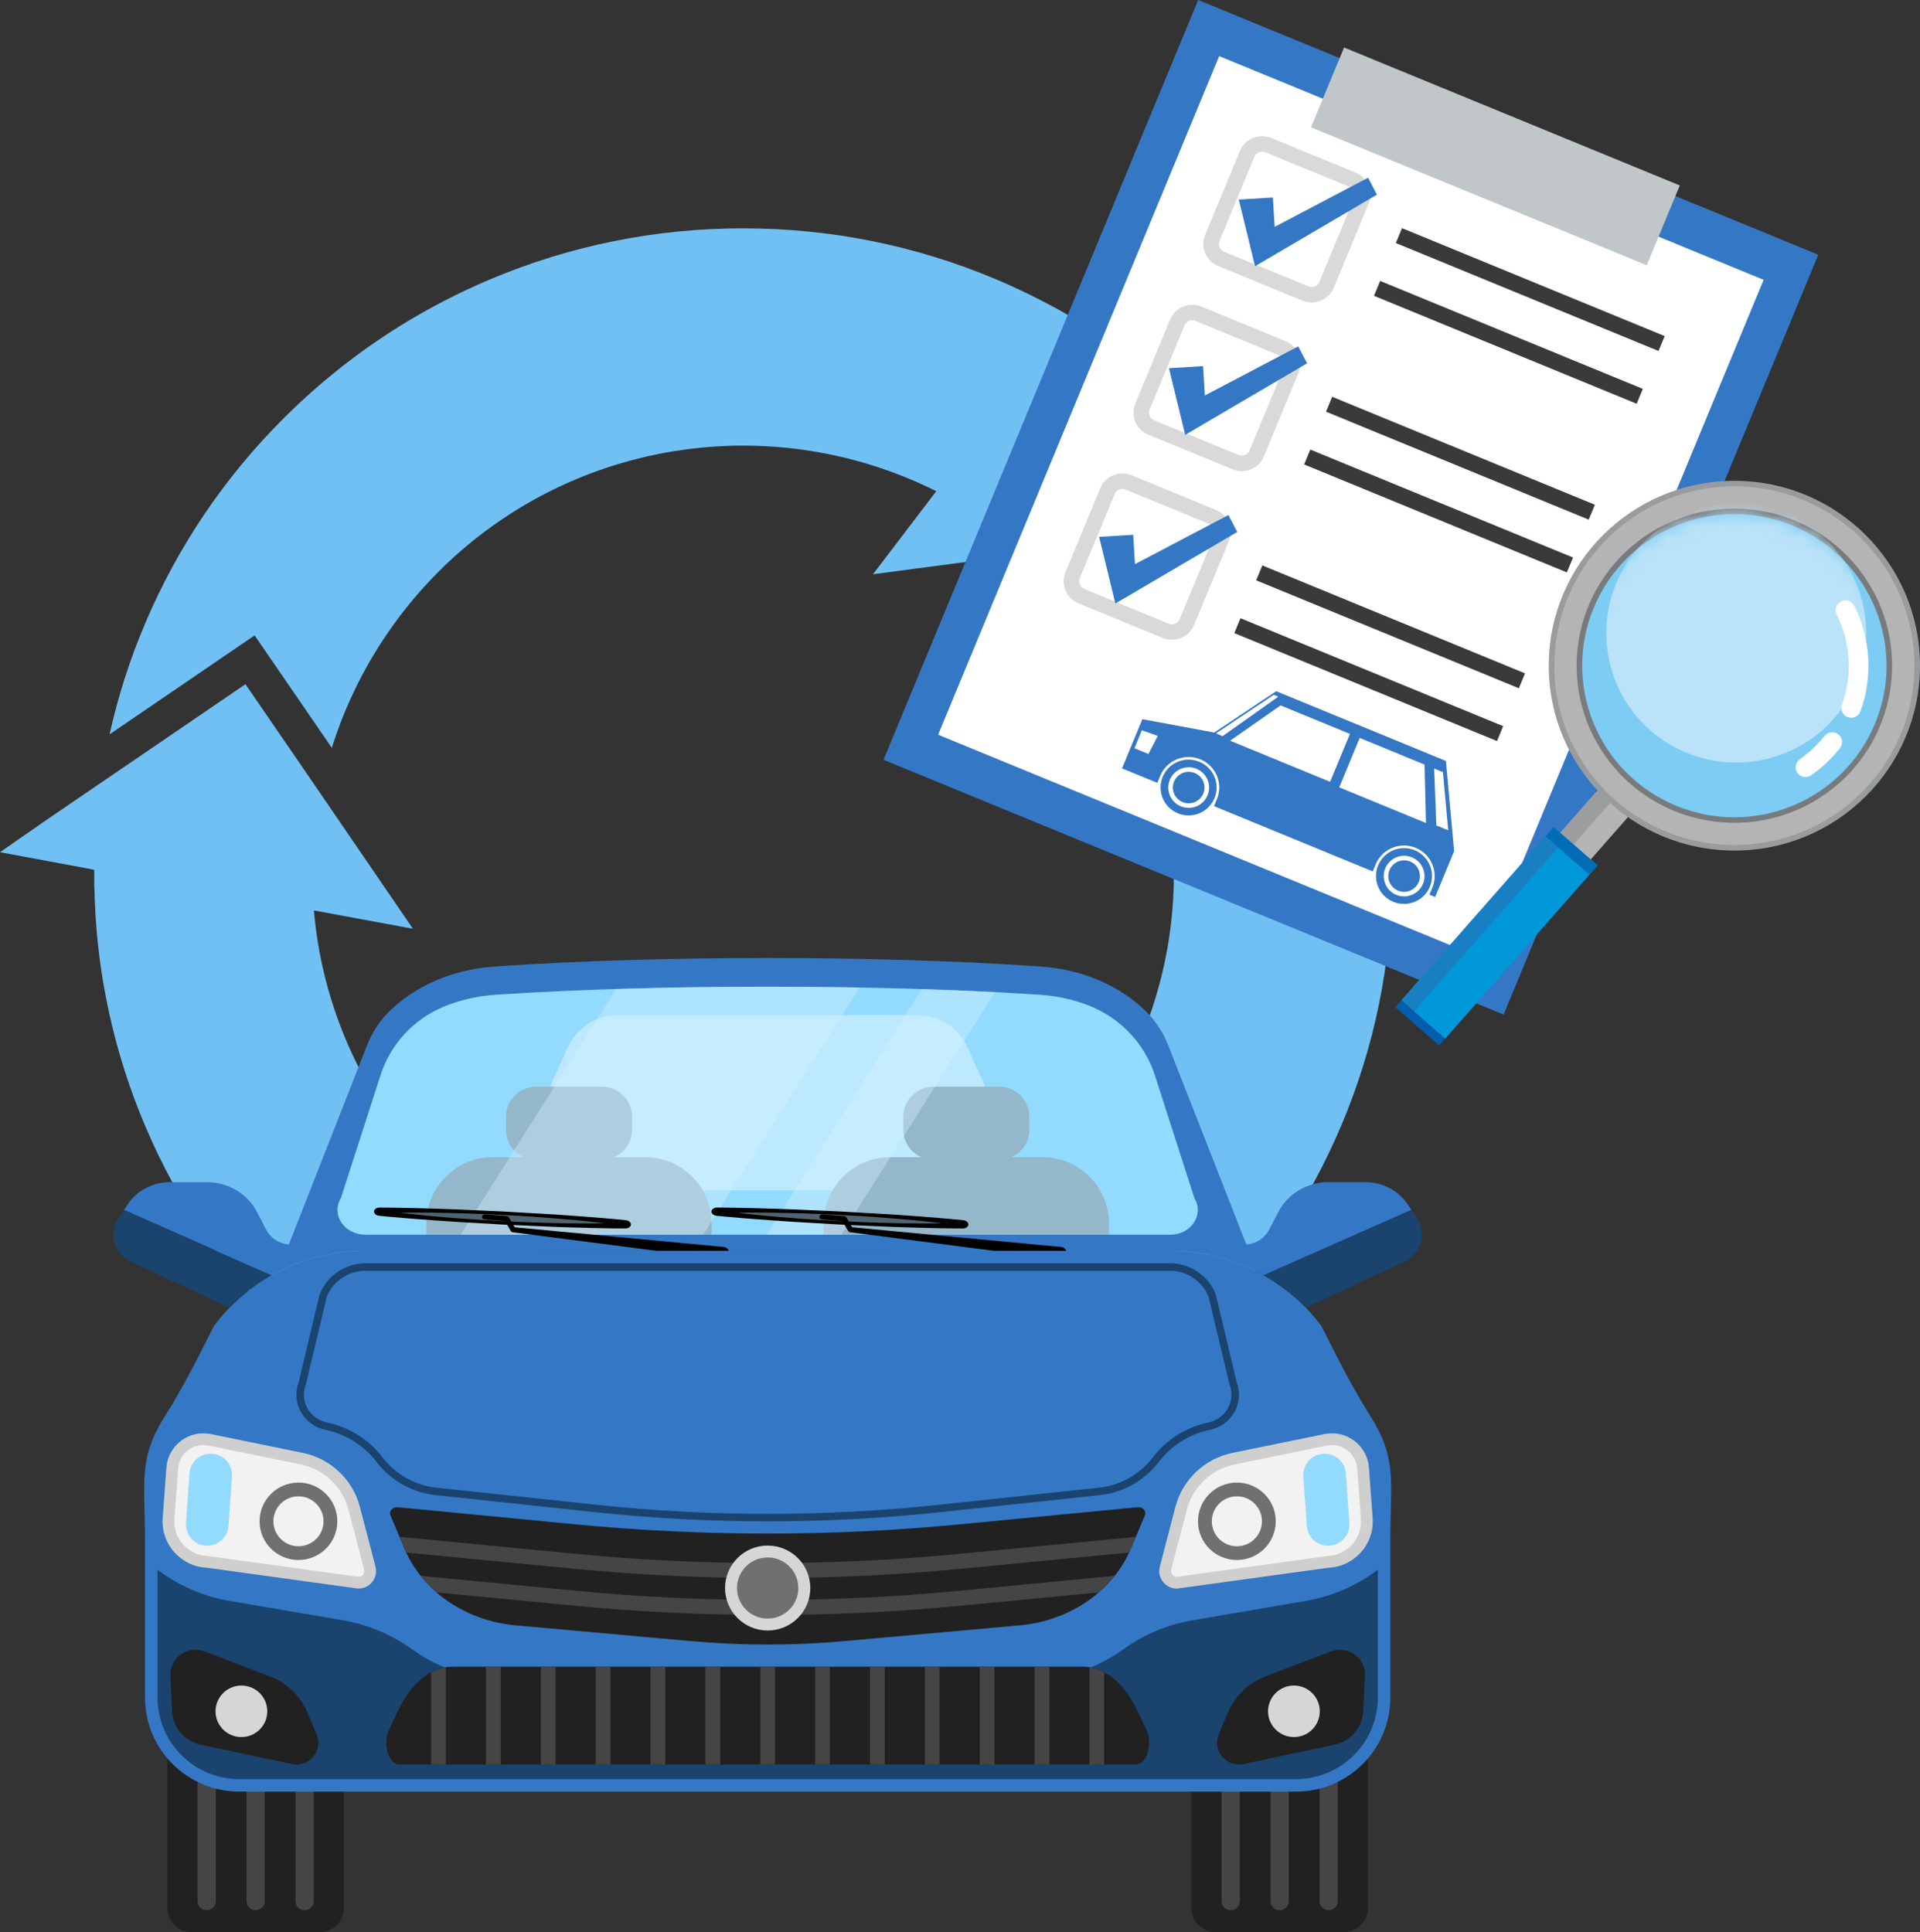 <svg fill="none" height="156" viewBox="0 0 155 156" width="155" xmlns="http://www.w3.org/2000/svg" xmlns:xlink="http://www.w3.org/1999/xlink"><rect x="0" y="0" width="155" height="156" fill="#333333" stroke="none"/><clipPath id="a"><path d="m0 0h155v156h-155z"/></clipPath><mask id="b" height="25" maskUnits="userSpaceOnUse" width="26" x="127" y="41"><path d="m150.821 59.57c3.227-5.946 1.004-13.371-4.964-16.586-5.969-3.215-13.423-1.001-16.65 4.945-3.227 5.946-1.004 13.371 4.964 16.586 5.969 3.215 13.423 1.001 16.65-4.945z" fill="#fff"/></mask><g clip-path="url(#a)"><path d="m92.62 31.158-.105-.771-.103-.761-.082-.6-.538-3.973-.081-.599-.716-4.976-4.579 5.993c-.004-.002-.009-.004-.013-.006l-.041.053-.163-.094h-.001l-.132-.075-.791-.455-.002-.001-.005.009c-.367-.202-.738-.4-1.112-.592-1.232-.639-2.494-1.231-3.772-1.768-6.465-2.723-13.325-4.105-20.392-4.105s-13.928 1.381-20.393 4.105c-1.98.834-3.916 1.793-5.757 2.851-3.958 2.27-7.622 5.072-10.891 8.328-4.808 4.789-8.583 10.369-11.223 16.584-1.24 2.92-2.202 5.922-2.883 8.987l9.36-6.386 2.35-1.604 1.607 2.342 4.626 6.739c2.572-8.218 8.18-15.361 15.869-19.784 5.253-3.023 11.247-4.62 17.336-4.62 4.569 0 9.082.898 13.27 2.625.395.162.787.332 1.176.509.385.175.767.358 1.145.547l-5.11 6.705 9.269-1.224 2.916-.385.379-.05.695-.092.696-.092.989-.13 8.838-1.185z" fill="#71c0f4"/><path d="m108.256 50.306c-2.64-6.216-6.415-11.796-11.222-16.585-.451-.449-.909-.889-1.374-1.319l1.416 10.425.382 2.811-2.822.378-8.838 1.185-.004.001h-.004l-.185.025c5.787 6.304 9.151 14.623 9.162 23.349v.043c0 10.677-5.019 20.747-13.355 27.269-.336.264-.678.521-1.024.773-.342.248-.691.491-1.044.727l-3.53-8.382-4.7 11.314-.538 1.295-.267.641-.26.625-.006.014-3.387 8.201 12.304 5.035.706.289h.001l.276.113.422.173 3.861 1.581 4.681 1.873-2.672-6.367.002-.001.077-.045.845-.488-.005-.009c.059-.035.117-.069.174-.106.358-.218.715-.441 1.068-.668 3.101-1.996 5.999-4.329 8.637-6.958 4.807-4.789 8.582-10.369 11.222-16.584 2.734-6.44 4.12-13.274 4.12-20.315v-.044c-.006-7.027-1.392-13.847-4.12-20.27z" fill="#71c0f4"/><path d="m76.456 120.173c-5.29 1.747-10.81 2.63-16.463 2.63-7.069 0-13.931-1.381-20.393-4.105-1.989-.837-3.939-1.803-5.796-2.872-3.944-2.268-7.595-5.062-10.853-8.307-4.807-4.789-8.582-10.369-11.222-16.585-2.455-5.78-3.822-11.882-4.076-18.165-.015-.376-.027-.753-.034-1.131h-.011v-.139l.001-.88v-.382l-.178-.033c0-.004-.001-.01 0-.014l-7.432-1.382 4.14-2.872 3.822-2.606.17-.116.599-.408.606-.413 10.478-7.149 5.034 7.333.165.242.424.621.419.613.558.815 6.919 10.12-7.991-1.476c.036.431.082.859.134 1.286.053.434.116.866.185 1.295 1.651 10.169 7.837 19.262 16.959 24.524 5.262 3.037 11.269 4.642 17.373 4.642 2.404 0 4.792-.249 7.125-.736l-3.095 7.494-1.083 2.623 2.633 1.078z" fill="#71c0f4"/><path d="m96.729-0-25.402 61.346 50.059 20.57 25.402-61.346z" fill="#3478c5"/><path d="m98.423 4.532-22.688 54.79 43.954 18.062 22.688-54.79z" fill="#fff"/><path d="m108.505 3.836-2.668 6.444 27.103 11.137 2.668-6.444z" fill="#c1c6c9"/><path d="m105.153 24.278c.984.404 2.114-.064 2.52-1.044l2.811-6.787c.406-.98-.065-2.107-1.049-2.511l-6.813-2.8c-.984-.404-2.114.064-2.52 1.044l-2.811 6.787c-.406.98.064 2.107 1.048 2.511zm-6.701-4.834 2.81-6.787c.142-.343.538-.506.882-.365l6.812 2.8c.344.141.509.535.367.878l-2.81 6.787c-.142.343-.538.506-.882.365l-6.812-2.8c-.344-.141-.508-.535-.366-.878z" fill="#d9d9d9"/><path d="m110.443 14.351-7.54 3.964-.144-2.37-2.752.169 1.312 5.381 9.841-5.778z" fill="#3478c5"/><path d="m113.183 18.422-.497 1.202 21.207 8.715.498-1.202z" fill="#3b3939"/><path d="m111.419 22.683-.498 1.202 21.207 8.715.498-1.202z" fill="#3b3939"/><path d="m99.514 37.895c.984.404 2.115-.064 2.521-1.044l2.81-6.787c.406-.98-.064-2.107-1.048-2.511l-6.813-2.8c-.984-.404-2.115.064-2.521 1.044l-2.81 6.787c-.406.98.064 2.107 1.048 2.511zm-6.7-4.834 2.81-6.787c.142-.343.537-.506.881-.365l6.813 2.8c.344.141.508.535.366.878l-2.81 6.787c-.142.343-.537.506-.881.365l-6.813-2.8c-.344-.141-.508-.535-.366-.878z" fill="#d9d9d9"/><path d="m104.806 27.967-7.54 3.964-.144-2.37-2.752.169 1.312 5.381 9.841-5.778z" fill="#3478c5"/><path d="m107.546 32.038-.498 1.202 21.207 8.715.498-1.202z" fill="#3b3939"/><path d="m105.781 36.3-.498 1.202 21.208 8.715.497-1.202z" fill="#3b3939"/><path d="m93.875 51.512c.984.404 2.115-.064 2.521-1.044l2.81-6.787c.406-.98-.064-2.107-1.048-2.511l-6.813-2.8c-.984-.404-2.115.064-2.521 1.044l-2.81 6.787c-.406.98.064 2.107 1.048 2.511zm-6.7-4.834 2.81-6.787c.142-.343.537-.506.881-.365l6.813 2.8c.344.141.508.535.366.878l-2.81 6.787c-.142.343-.537.506-.881.365l-6.813-2.8c-.344-.141-.508-.535-.366-.878z" fill="#d9d9d9"/><path d="m99.167 41.584-7.54 3.964-.144-2.37-2.752.169 1.312 5.381 9.84-5.778z" fill="#3478c5"/><path d="m101.907 45.654-.498 1.202 21.208 8.715.497-1.202z" fill="#3b3939"/><path d="m100.142 49.916-.497 1.202 21.207 8.715.498-1.202z" fill="#3b3939"/><g fill="#3478c5"><path d="m98.045 64.445c.476-1.151-.074-2.468-1.229-2.943-1.155-.475-2.478.073-2.954 1.224-.476 1.151.074 2.468 1.229 2.943 1.155.475 2.478-.073 2.954-1.224zm-3.604-1.481c.346-.836 1.31-1.236 2.15-.891.839.345 1.24 1.306.894 2.142s-1.311 1.236-2.15.891c-.839-.345-1.24-1.306-.894-2.142z"/><path d="m97.142 64.073c.269-.648-.043-1.393-.694-1.661-.651-.267-1.399.043-1.667.691-.269.648.043 1.393.693 1.661.651.268 1.399-.042 1.667-.691z"/><path d="m115.436 71.591c.477-1.151-.073-2.468-1.228-2.943s-2.478.073-2.954 1.224c-.477 1.151.073 2.468 1.228 2.943 1.155.475 2.478-.073 2.954-1.224zm-3.604-1.481c.346-.836 1.31-1.236 2.15-.891.839.345 1.24 1.306.894 2.142s-1.311 1.236-2.15.891c-.839-.345-1.24-1.306-.894-2.142z"/><path d="m114.533 71.22c.269-.648-.042-1.393-.693-1.661s-1.399.043-1.667.691c-.269.648.042 1.393.693 1.661.651.268 1.399-.042 1.667-.691z"/><path d="m115.857 72.426 1.532-3.7-.664-7.288-13.697-5.628-5.003 3.335-5.802-1.076-1.644 3.97 2.852 1.172.234-.565c.521-1.259 1.968-1.859 3.232-1.339 1.264.519 1.866 1.961 1.344 3.22l-.234.565 12.815 5.266.234-.565c.521-1.259 1.968-1.859 3.232-1.339s1.866 1.961 1.344 3.22l-.234.565zm-23.144-11.548-1.13-.464.599-1.447 1.283.449zm5.461-1.672 4.657-3.105.365.15-4.502 3.191zm9.205 3.918-8.074-3.318 4.078-2.85 5.597 2.3zm.735.448 1.653-3.992 5.236 2.152.114 4.718zm7.842 3.076-.179-4.599.71.292.426 4.7z"/></g><path d="m132.372 59.979-7.393 8.405 2.448 2.136 7.392-8.405z" fill="#b4b4b5"/><path d="m129.625 63.054-3.894 4.427 1.087.949 3.894-4.427z" fill="#9b9d9e"/><path d="m125.42 66.783-12.302 13.986 3.542 3.092 12.302-13.986z" fill="#187fc3"/><path d="m140.015 68.677c8.276 0 14.985-6.684 14.985-14.928s-6.709-14.928-14.985-14.928-14.986 6.684-14.986 14.928 6.71 14.928 14.986 14.928z" fill="#989c9e"/><path d="m141.124 68.186c8.005-.611 13.996-7.57 13.383-15.543s-7.599-13.942-15.603-13.332-13.996 7.57-13.383 15.543 7.599 13.942 15.603 13.332z" fill="#b4b4b5"/><path d="m147.856 63.746c5.542-4.314 6.524-12.287 2.193-17.808s-12.334-6.499-17.876-2.185c-5.543 4.314-6.525 12.287-2.194 17.808s12.335 6.499 17.877 2.185z" fill="#787b7d"/><path d="m150.821 59.57c3.227-5.946 1.004-13.371-4.964-16.586-5.969-3.215-13.423-1.001-16.65 4.945-3.227 5.946-1.004 13.371 4.964 16.586 5.969 3.215 13.423 1.001 16.65-4.945z" fill="#7dccf3"/><g mask="url(#b)"><path d="m148.059 58.011c3.814-4.337 3.375-10.956-.978-14.756s-10.998-3.363-14.812.974-3.376 10.956.977 14.755c4.354 3.8 10.999 3.363 14.813-.974z" fill="#bae2f8"/></g><path d="m145.232 62.545c.268.234.671.266.977.053.715-.496 1.371-1.082 1.95-1.741.131-.148.258-.301.378-.454.271-.344.215-.84-.134-1.11-.346-.27-.845-.209-1.115.134-.103.131-.212.261-.323.388-.495.562-1.054 1.062-1.664 1.486-.36.25-.448.743-.197 1.101.037.054.081.102.128.143z" fill="#fff"/><path d="m148.699 56.896c-.115.315-.016.656.223.864.072.063.157.114.253.148.412.149.867-.063 1.017-.474 1.01-2.777.827-5.885-.501-8.527-.196-.391-.673-.549-1.065-.353s-.551.671-.354 1.061c1.133 2.256 1.289 4.909.427 7.28z" fill="#fff"/><path d="m126.45 67.682-12.302 13.986 2.512 2.192 12.302-13.986z" fill="#0098d8"/><path d="m125.42 66.782-.656.746 3.542 3.092.656-.746z" fill="#006cb6"/><path d="m113.118 80.769-.479.545 3.542 3.092.48-.545z" fill="#005eac"/><path d="m25.809 124.193h-10.339c-1.082 0-1.959.874-1.959 1.951v27.905c0 1.077.877 1.951 1.959 1.951h10.339c1.082 0 1.959-.874 1.959-1.951v-27.905c0-1.077-.877-1.951-1.959-1.951z" fill="#212121"/><path d="m23.857 131.59v21.912c0 .405.329.733.735.733.407 0 .736-.328.736-.733v-21.912zm-7.907 21.912c0 .405.329.733.736.733.406 0 .736-.328.736-.733v-21.948c-.507-.048-.998-.148-1.471-.29zm3.953 0c0 .405.329.733.736.733.406 0 .735-.328.735-.733v-21.912h-1.471z" fill="#454545"/><path d="m108.477 124.193h-10.34c-1.082 0-1.959.874-1.959 1.951v27.905c0 1.077.877 1.951 1.959 1.951h10.34c1.081 0 1.958-.874 1.958-1.951v-27.905c0-1.077-.877-1.951-1.958-1.951z" fill="#212121"/><path d="m100.089 131.59v21.912c0 .405-.329.733-.735.733-.407 0-.736-.328-.736-.733v-21.912zm7.907 21.912c0 .405-.329.733-.736.733-.406 0-.735-.328-.735-.733v-21.948c.507-.048.998-.148 1.471-.29zm-3.954 0c0 .405-.328.733-.735.733s-.736-.328-.736-.733v-21.912h1.471z" fill="#454545"/><path d="m29.505 100.995h64.934c2.493 0 4.905.6 7.045 1.694l-7.17-18.282c-.406-1.033-1.013-1.979-1.807-2.757-2.107-2.065-5.135-3.38-8.447-3.606l-.788-.054c-5.932-.405-13.572-.638-21.301-.638s-15.369.234-21.301.638l-.788.054c-3.312.226-6.341 1.542-8.447 3.606-.794.778-1.401 1.724-1.806 2.757l-7.176 18.282c2.14-1.094 4.558-1.694 7.051-1.694z" fill="#3478c5"/><path d="m96.424 96.737c.812 1.34-.268 2.957-1.943 2.953-.041 0-64.976 0-64.976 0-1.716.004-2.796-1.613-1.984-2.953l3.199-9.931c.782-2.428 2.595-4.468 5.044-5.502 1.294-.546 2.735-.888 4.245-.986l.788-.051c5.994-.388 13.514-.602 21.176-.602 7.661 0 15.182.214 21.176.602l.788.051c1.392.09 2.724.388 3.938.861 2.589 1.011 4.539 3.099 5.356 5.636z" fill="#92dbff"/><path d="m76.5 96.106h-29.055c-3.203 0-5.338-3.292-4.023-6.201l2.419-5.348c.713-1.576 2.287-2.59 4.023-2.59h24.216c1.735 0 3.31 1.013 4.023 2.59l2.419 5.348c1.316 2.909-.82 6.201-4.023 6.201z" fill="#bde9ff"/><path d="m57.447 99.69v-.911c0-2.951-2.402-5.344-5.364-5.344h-2.512c.853-.376 1.45-1.224 1.45-2.213v-1.058c0-1.337-1.088-2.421-2.431-2.421h-5.308c-1.343 0-2.431 1.084-2.431 2.421v1.058c0 .989.597 1.837 1.45 2.213h-2.512c-2.963 0-5.364 2.393-5.364 5.344v.911z" fill="#94b7c9"/><path d="m89.521 99.69v-.911c0-2.951-2.402-5.344-5.364-5.344h-2.512c.853-.376 1.45-1.224 1.45-2.213v-1.058c0-1.337-1.088-2.421-2.431-2.421h-5.308c-1.342 0-2.431 1.084-2.431 2.421v1.058c0 .989.597 1.837 1.45 2.213h-2.512c-2.963 0-5.364 2.393-5.364 5.344v.911z" fill="#94b7c9"/><path d="m61.973 79.664c-4.196 0-8.339.066-12.222.188l-12.559 19.838h19.58l12.618-19.956c-2.427-.044-4.911-.07-7.416-.07zm12.442.195-12.522 19.831h6.027l12.401-19.586c-1.868-.097-3.849-.179-5.906-.245z" fill="#d6f1ff" opacity=".4"/><path d="m57.89 97.498s1.245.003 3.11.052c.932.031 2.02.054 3.185.104 1.165.052 2.407.107 3.649.162 1.241.072 2.482.144 3.646.211 1.164.063 2.248.159 3.179.222 1.86.142 3.098.271 3.098.271.257.027.443.197.415.38-.026.167-.22.287-.45.287 0 0-1.245 0-3.11-.049-.932-.032-2.021-.048-3.185-.105-1.164-.052-2.406-.108-3.649-.164-1.241-.072-2.482-.145-3.646-.213-1.163-.07-2.248-.159-3.179-.223-1.86-.143-3.099-.268-3.099-.268-.258-.026-.444-.195-.417-.379.025-.168.221-.289.452-.288z" fill="#000"/><path d="m59.547 97.918s1.036-.027 2.588-.007c.775.018 1.681.022 2.649.057.969.029 2.001.078 3.034.126 1.032.058 2.064.115 3.031.186.967.065 1.868.154 2.641.215 1.545.14 2.573.274 2.573.274s-1.036.028-2.588.008c-.775-.018-1.681-.022-2.649-.057-.969-.029-2.001-.078-3.034-.126-1.032-.058-2.064-.115-3.031-.186-.967-.066-1.868-.154-2.641-.215-1.545-.14-2.573-.273-2.573-.273z" fill="#51646e"/><path d="m85.548 101.677-16.92-2.185c-.066-.009-.125-.049-.157-.102l-.461-.796-1.668-.137c-.114-.009-.199-.109-.189-.223.009-.114.109-.198.223-.189l1.786.146c.07.006.13.047.163.103l.463.797 16.872 1.59c.277.026.479.27.453.546-.026.275-.272.477-.548.451-.005 0-.012-.001-.017-.002z" fill="#000"/><path d="m30.649 97.498s1.245.003 3.11.052c.932.031 2.02.054 3.185.104 1.165.052 2.407.107 3.649.162 1.241.072 2.482.144 3.646.211 1.164.063 2.248.159 3.179.222 1.86.142 3.098.271 3.098.271.258.027.443.197.415.38-.026.167-.221.287-.45.287 0 0-1.245 0-3.11-.049-.932-.032-2.021-.048-3.185-.105-1.164-.052-2.406-.108-3.649-.164-1.241-.072-2.482-.145-3.646-.213-1.164-.07-2.248-.159-3.179-.223-1.86-.143-3.099-.268-3.099-.268-.258-.026-.444-.195-.417-.379.025-.168.221-.289.452-.288z" fill="#000"/><path d="m32.307 97.918s1.036-.027 2.588-.007c.775.018 1.681.022 2.649.057.969.029 2.001.078 3.034.126 1.032.058 2.064.115 3.031.186.967.065 1.868.154 2.641.215 1.545.14 2.573.274 2.573.274s-1.036.028-2.588.008c-.775-.018-1.681-.022-2.649-.057-.969-.029-2.001-.078-3.034-.126-1.032-.058-2.064-.115-3.031-.186-.967-.066-1.868-.154-2.641-.215-1.545-.14-2.574-.273-2.574-.273z" fill="#51646e"/><path d="m58.308 101.677-16.92-2.185c-.066-.009-.126-.049-.157-.102l-.461-.796-1.668-.137c-.114-.009-.199-.109-.189-.223s.109-.198.223-.189l1.786.146c.07.006.13.047.163.103l.463.797 16.872 1.59c.277.026.48.27.453.546-.026.275-.272.477-.548.451-.005 0-.012-.001-.017-.002z" fill="#000"/><path d="m61.973 100.995h32.467c4.857 0 9.415 2.261 12.231 6.069l1.222 2.403c.834 1.641 1.719 3.259 2.704 4.815 2.229 3.524 1.643 5.296 1.643 10.18v12.606c0 4.192-3.411 7.59-7.618 7.59h-85.297c-4.208 0-7.619-3.398-7.619-7.59v-12.606c0-4.884-.586-6.656 1.643-10.18.985-1.556 1.87-3.174 2.704-4.815l1.221-2.403c2.817-3.808 7.374-6.069 12.231-6.069z" fill="#3478c5"/><path d="m96.286 130.82c-2.016.344-3.926 1.143-5.585 2.335-2.287 1.643-5.036 2.528-7.856 2.528h-41.743c-2.82 0-5.569-.885-7.856-2.528-1.659-1.192-3.569-1.991-5.585-2.335l-9.133-1.562c-2.123-.363-4.11-1.233-5.811-2.511v10.321c0 3.63 2.964 6.583 6.608 6.583h85.296c3.645 0 6.609-2.953 6.609-6.583v-10.321c-1.701 1.278-3.688 2.148-5.811 2.511z" fill="#1a436d"/><path d="m13.433 118.497-.3 4.069c-.156 2.122 1.49 3.948 3.624 4.022l12.135 1.673c.948.033 1.66-.853 1.421-1.767l-1.26-4.828c-.578-2.209-2.366-3.9-4.611-4.359l-7.418-1.517c-1.772-.362-3.459.91-3.591 2.707z" fill="#cfcfcf"/><path d="m16.84 125.644c-.821-.029-1.53-.359-2.046-.931-.516-.572-.769-1.31-.712-2.078l.3-4.069c.078-1.06.972-1.89 2.036-1.89.139 0 .279.014.416.042l7.418 1.517c1.905.39 3.393 1.796 3.883 3.67l1.26 4.827c.05.193-.03.335-.083.403-.051.065-.163.174-.35.181z" fill="#f2f2f2"/><path d="m16.612 124.802c-.948-.066-1.663-.885-1.597-1.829l.279-4.005c.066-.944.887-1.656 1.835-1.591.948.066 1.663.884 1.597 1.829l-.279 4.004c-.066.945-.887 1.657-1.835 1.592z" fill="#92dbff"/><path d="m24.094 125.958c1.733 0 3.139-1.4 3.139-3.126 0-1.727-1.405-3.127-3.139-3.127-1.733 0-3.139 1.4-3.139 3.127 0 1.726 1.405 3.126 3.139 3.126z" fill="#707070"/><path d="m24.094 124.847c1.118 0 2.024-.902 2.024-2.016 0-1.113-.906-2.016-2.024-2.016-1.118 0-2.024.903-2.024 2.016 0 1.114.906 2.016 2.024 2.016z" fill="#f2f2f2"/><path d="m110.513 118.497.299 4.069c.157 2.122-1.489 3.948-3.624 4.022l-12.135 1.673c-.948.033-1.66-.853-1.421-1.767l1.26-4.828c.578-2.209 2.366-3.9 4.611-4.359l7.417-1.517c1.772-.362 3.46.91 3.592 2.707z" fill="#cfcfcf"/><path d="m107.106 125.644c.821-.029 1.53-.359 2.046-.931s.769-1.31.712-2.078l-.299-4.069c-.078-1.06-.973-1.89-2.036-1.89-.139 0-.279.014-.416.042l-7.418 1.517c-1.905.39-3.393 1.796-3.883 3.67l-1.26 4.827c-.05.193.03.335.083.403.051.065.163.174.35.181z" fill="#f2f2f2"/><path d="m107.333 124.802c.948-.066 1.663-.885 1.598-1.829l-.279-4.005c-.066-.944-.888-1.656-1.836-1.591-.948.066-1.663.884-1.597 1.829l.279 4.004c.066.945.887 1.657 1.835 1.592z" fill="#92dbff"/><path d="m99.852 125.958c1.734 0 3.139-1.4 3.139-3.126 0-1.727-1.405-3.127-3.139-3.127-1.733 0-3.139 1.4-3.139 3.127 0 1.726 1.405 3.126 3.139 3.126z" fill="#707070"/><path d="m99.853 124.847c1.117 0 2.023-.902 2.023-2.016 0-1.113-.906-2.016-2.023-2.016-1.118 0-2.024.903-2.024 2.016 0 1.114.906 2.016 2.024 2.016z" fill="#f2f2f2"/><path d="m92.536 139.635-.751-1.573c-1.052-2.203-2.658-3.489-4.358-3.489h-50.907c-1.7 0-3.306 1.286-4.358 3.489l-.751 1.573c-.548 1.148-.053 2.833.832 2.833h59.461c.885 0 1.381-1.685.832-2.833z" fill="#212121"/><path d="m56.95 142.468h1.188v-7.895h-1.188zm-4.43 0h1.188v-7.895h-1.188zm8.858-7.895v7.895h1.188v-7.895zm-17.716 7.895h1.188v-7.895h-1.188zm4.43 0h1.188v-7.895h-1.188zm-8.859 0h1.188v-7.895h-1.188zm26.576 0h1.188v-7.895h-1.188zm4.428 0h1.188v-7.895h-1.188zm17.716-7.845v7.845h1.188v-7.436c-.384-.206-.781-.345-1.188-.409zm-53.149 7.845h1.188v-7.845c-.407.064-.804.203-1.188.409zm48.72 0h1.188v-7.895h-1.188zm-8.858 0h1.188v-7.895h-1.188zm4.428 0h1.188v-7.895h-1.188z" fill="#454545"/><path d="m61.973 122.837c-4.637 0-9.275-.246-13.88-.737l-12.934-1.382c-1.88-.201-3.618-1.18-4.768-2.687-1.008-1.321-2.472-2.24-4.122-2.586-.854-.179-1.581-.714-1.994-1.468-.398-.727-.459-1.588-.167-2.365l1.69-7.088c.602-1.524 2.075-2.522 3.681-2.525h64.962c1.633.003 3.107 1.001 3.695 2.483.013.042 1.703 7.13 1.703 7.13.291.776.231 1.637-.167 2.365-.413.754-1.139 1.289-1.994 1.468-1.65.346-3.114 1.265-4.122 2.586-1.15 1.507-2.888 2.486-4.768 2.687l-12.934 1.382c-4.605.491-9.242.737-13.88.737zm-35.579-7.984c1.793.376 3.384 1.375 4.481 2.812 1.05 1.375 2.635 2.268 4.349 2.451l12.934 1.382c9.167.979 18.463.979 27.63 0l12.934-1.382c1.715-.183 3.3-1.076 4.349-2.451 1.097-1.437 2.688-2.436 4.481-2.812.68-.143 1.258-.568 1.585-1.166.321-.586.366-1.253.126-1.879-.011-.037-1.7-7.123-1.7-7.123-.503-1.243-1.744-2.078-3.096-2.081h-64.961c-1.377.003-2.619.838-3.122 2.081l-1.689 7.086c-.251.663-.206 1.33.114 1.916.328.598.906 1.023 1.586 1.166z" fill="#1a436d"/><path d="m91.832 121.695-14.346 1.382c-5.132.495-10.351.745-15.512.745s-10.38-.25-15.512-.745l-14.347-1.382c-.423-.041-.742.317-.594.666l1.142 2.701c1.446 3.418 4.919 5.808 8.97 6.172l14.136 1.27c4.126.37 8.283.37 12.408 0l14.137-1.27c4.051-.364 7.524-2.754 8.969-6.172l1.142-2.701c.148-.349-.171-.707-.585-.666-.003 0-.006 0-.01 0z" fill="#212121"/><path d="m77.414 125.465c-5.107.492-10.302.741-15.44.741s-10.333-.249-15.44-.741l-14.282-1.376.412.974c.043.1.093.197.139.296l13.588 1.309c5.155.497 10.398.748 15.584.748s10.429-.251 15.584-.748l13.587-1.309c.046-.099.096-.196.139-.296l.412-.974zm-15.44 3.72c-5.138 0-10.333-.25-15.44-.742l-12.572-1.211c.384.484.815.932 1.286 1.341l11.142 1.074c5.155.496 10.398.748 15.584.748s10.429-.252 15.584-.748l11.142-1.074c.472-.409.902-.857 1.287-1.341l-12.572 1.211c-5.107.492-10.302.742-15.44.742z" fill="#454545"/><path d="m65.416 128.22c0 1.894-1.541 3.429-3.442 3.429s-3.442-1.535-3.442-3.429 1.541-3.429 3.442-3.429 3.442 1.535 3.442 3.429z" fill="#d6d6d6"/><path d="m64.45 128.219c0 1.363-1.109 2.468-2.477 2.468s-2.477-1.105-2.477-2.468c0-1.362 1.109-2.467 2.477-2.467 1.368 0 2.477 1.105 2.477 2.467z" fill="#707070"/><path d="m13.757 135.313.142 2.866c.065 1.312 1.009 2.416 2.299 2.689l7.366 1.56c1.395.296 2.547-1.092 1.995-2.402l-.733-1.736c-.572-1.355-1.674-2.418-3.052-2.943l-5.281-2.011c-1.361-.518-2.808.527-2.736 1.977z" fill="#212121"/><path d="m19.489 140.253c1.153 0 2.088-.931 2.088-2.08s-.935-2.08-2.088-2.08-2.088.931-2.088 2.08.935 2.08 2.088 2.08z" fill="#d6d6d6"/><path d="m110.189 135.313-.142 2.866c-.065 1.312-1.009 2.416-2.299 2.689l-7.366 1.56c-1.394.296-2.547-1.092-1.995-2.402l.733-1.736c.572-1.355 1.674-2.418 3.052-2.943l5.281-2.011c1.361-.518 2.808.527 2.736 1.977z" fill="#212121"/><path d="m104.457 140.253c1.154 0 2.088-.931 2.088-2.08s-.934-2.08-2.088-2.08c-1.153 0-2.088.931-2.088 2.08s.935 2.08 2.088 2.08z" fill="#d6d6d6"/><path d="m22.461 102.689 1.265-2.207c-.907.08-1.808-.371-2.237-1.195l-.75-1.442c-.764-1.468-2.324-2.395-4.029-2.395h-2.989c-1.371 0-2.65.666-3.399 1.772l-.317.467 11.937 5.28c.172-.096.345-.19.52-.28z" fill="#3478c5"/><path d="m10.004 97.689-.427.63c-.863 1.274-.337 2.989 1.108 3.606l7.849 3.665c1.005-1.035 2.154-1.916 3.407-2.621z" fill="#1a436d"/><path d="m101.485 102.689-1.264-2.207c.907.08 1.808-.371 2.237-1.195l.75-1.442c.764-1.468 2.324-2.395 4.03-2.395h2.989c1.371 0 2.65.666 3.399 1.772l.317.467-11.937 5.28c-.172-.096-.345-.19-.521-.28z" fill="#3478c5"/><path d="m113.943 97.689.427.63c.863 1.274.336 2.989-1.108 3.606l-7.849 3.665c-1.005-1.035-2.153-1.916-3.407-2.621z" fill="#1a436d"/></g></svg>